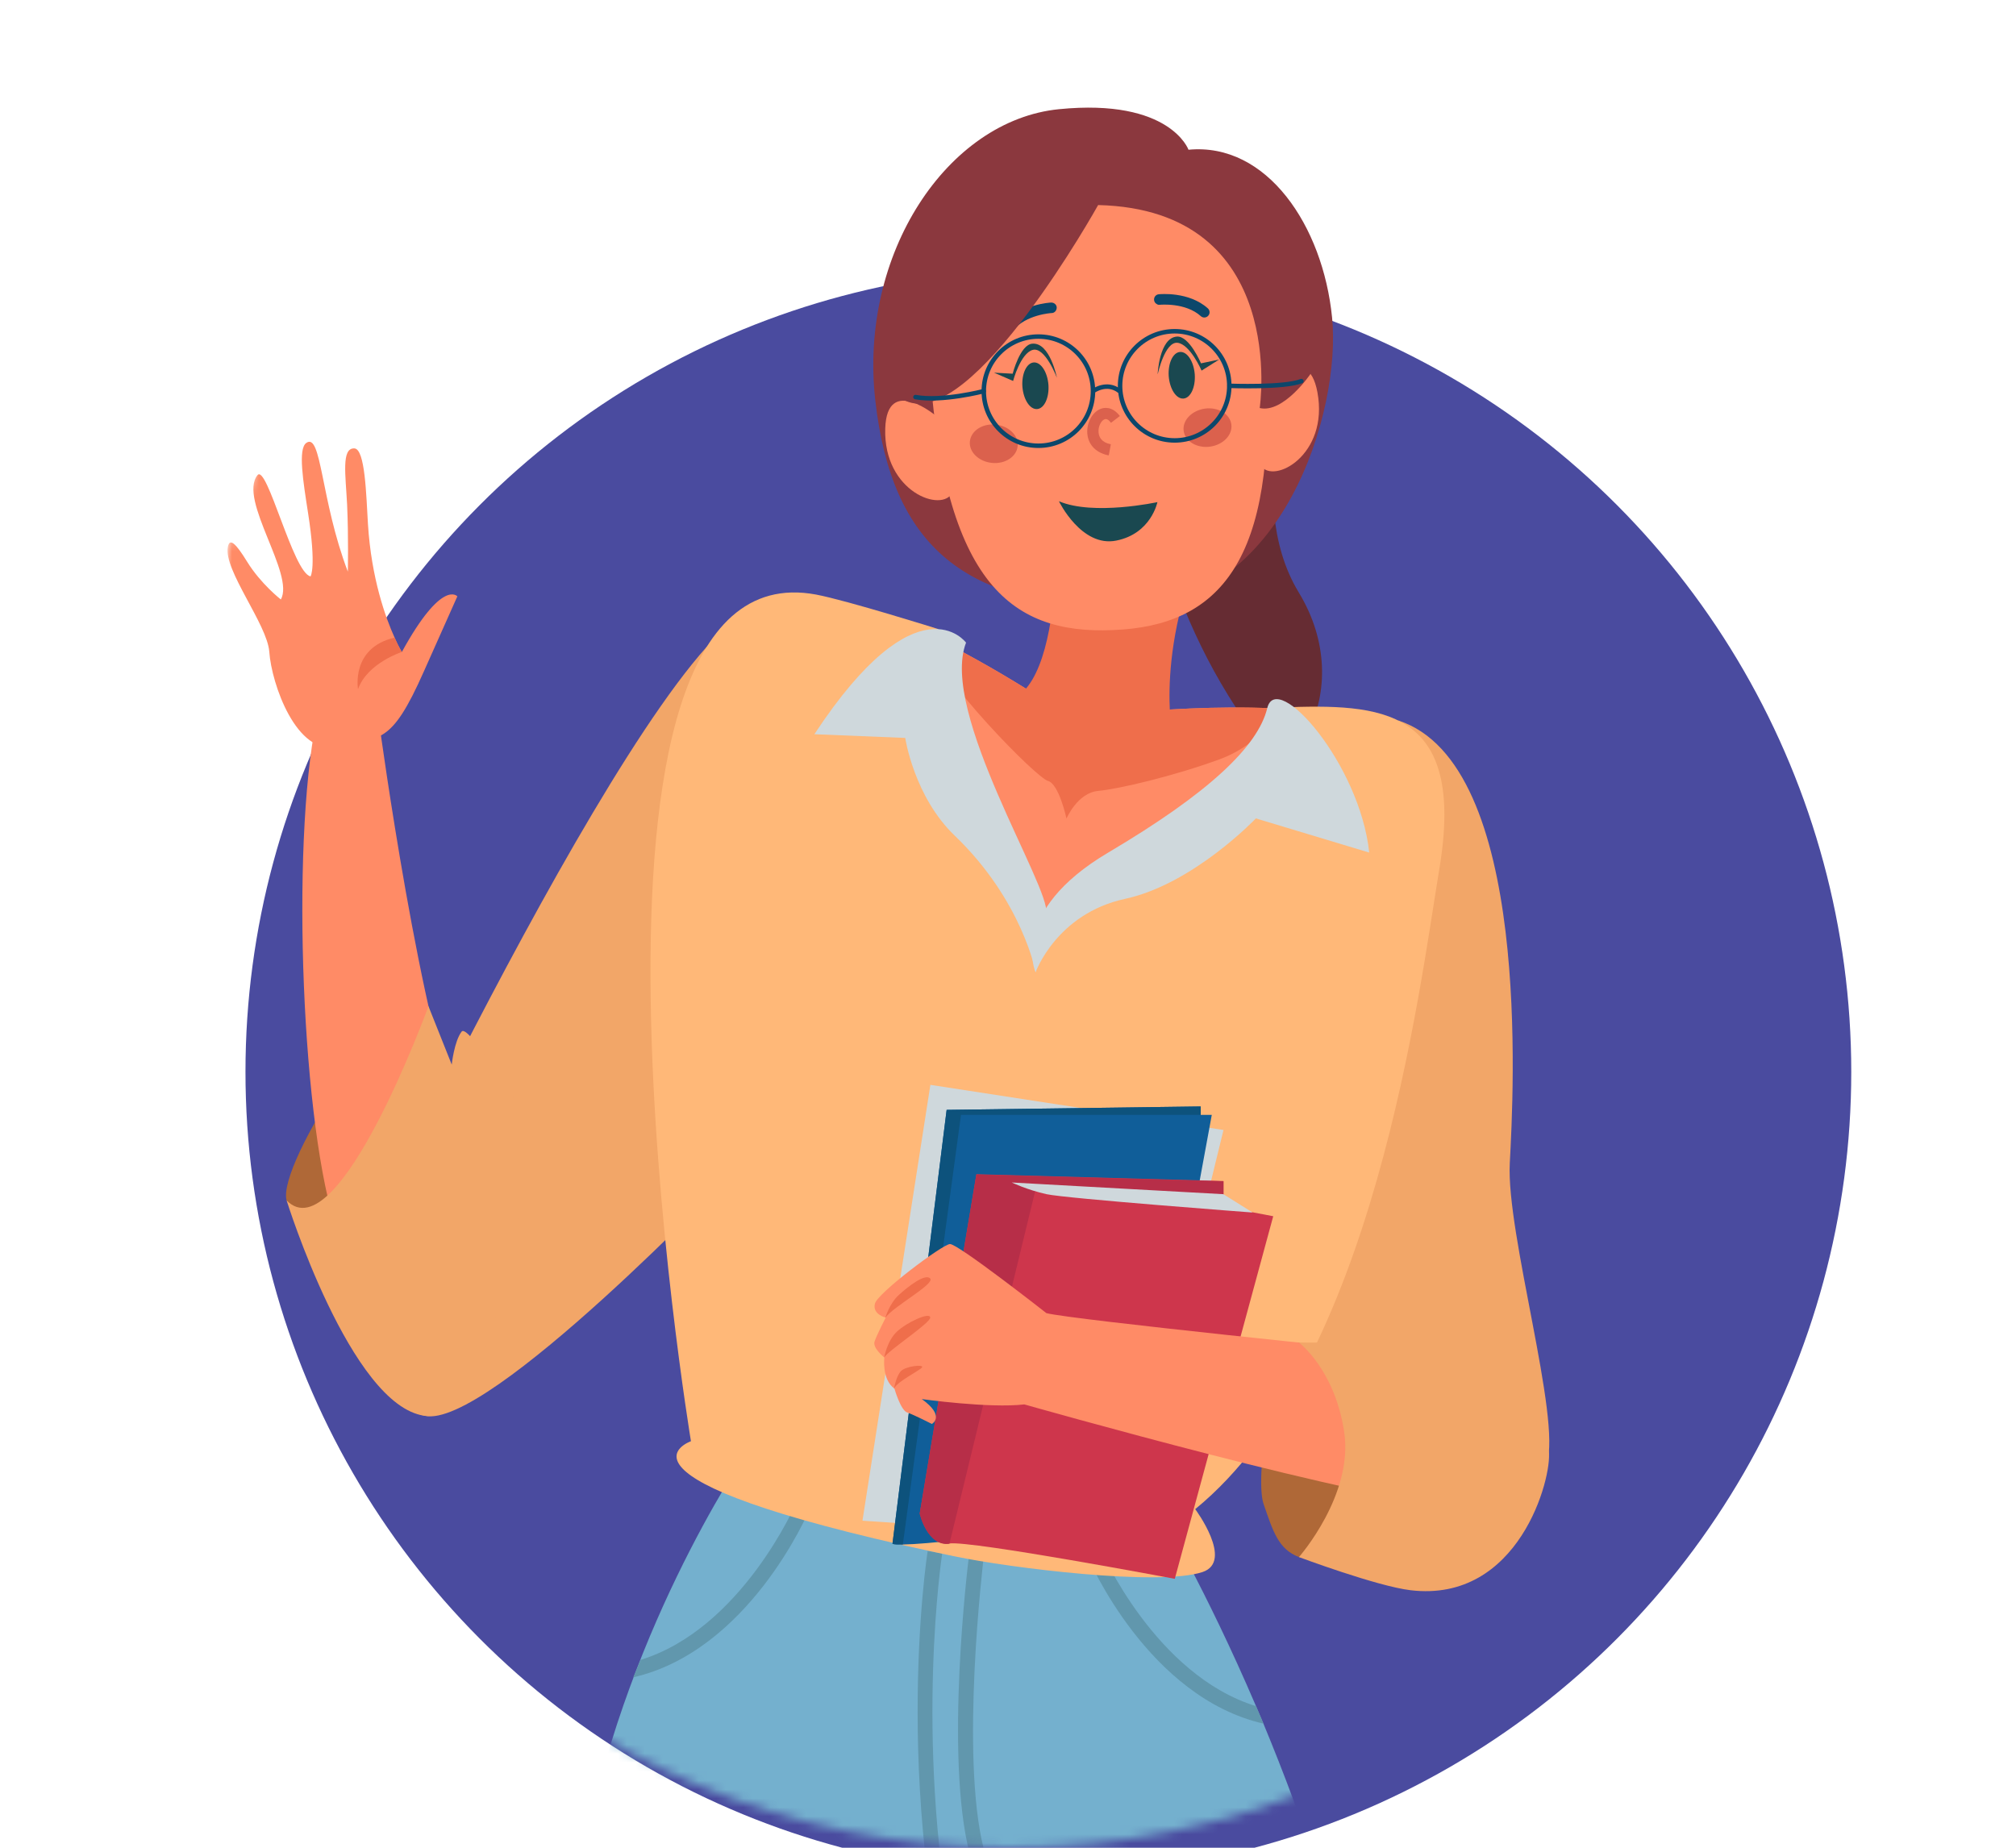 <svg width="228" height="209" viewBox="0 0 180 206" fill="none" xmlns="http://www.w3.org/2000/svg">
<circle cx="94.5" cy="119.5" r="89.5" fill="#4A4B9F"/>
<mask id="mask0_113_1249" style="mask-type:alpha" maskUnits="userSpaceOnUse" x="0" y="0" width="228" height="209">
<path d="M179.662 116.5C179.662 165.929 139.592 206 90.162 206C40.733 206 0.662 165.929 0.662 116.5C0.662 95.519 -3.184 69.859 7.662 49C22.368 20.716 55.714 0 84.162 0C133.592 0 179.662 67.07 179.662 116.5Z" fill="#D4D1DE"/>
</mask>
<g mask="url(#mask0_113_1249)">
<path d="M121.146 37.063C122.812 39.405 115.819 55.189 122.416 66.059C129.014 76.911 122.169 89.265 111.465 88.143C111.465 88.143 120.157 86.23 115.406 78.891C110.656 71.551 108.182 64.756 105.098 54.645C102.014 44.535 111.827 24.033 121.146 37.063Z" fill="#662C33"/>
<path d="M110.127 16.709C110.127 16.709 108.099 10.937 95.679 12.174C83.243 13.411 73.347 28.304 75.211 44.666C77.075 61.027 85.305 67.74 103.035 67.674C120.766 67.625 127.165 45.639 126.126 35.397C125.103 25.154 118.852 15.868 110.127 16.693V16.709Z" fill="#8B383E"/>
<path d="M133.499 80.325C148.409 85.141 146.348 121.839 145.935 129.674C145.523 137.508 151.708 158.224 150.059 163.122C148.409 168.021 142.109 174.42 133.499 173.48C124.906 172.557 119.43 154.348 117.632 149.02C115.835 143.693 133.499 80.309 133.499 80.309V80.325Z" fill="#F2A668"/>
<path d="M118.424 296.75C118.424 296.75 132.41 330.726 113.129 406.382H101.732C101.732 406.382 98.219 307.19 95.877 296.75C94.046 288.503 90.583 260.266 89.445 236.169V236.07C89.346 233.811 89.263 231.6 89.197 229.44C88.554 229.588 87.878 229.671 87.185 229.737C86.624 229.77 86.063 229.786 85.47 229.753C85.354 229.753 85.222 229.737 85.09 229.737C85.799 240.227 86.08 252.003 86.08 262.856C86.08 278.178 85.519 291.62 84.859 296.865C83.523 307.256 90.731 406.58 90.731 406.58L79.301 406.2C52.714 329.77 62.28 296.106 62.28 296.106C62.28 296.106 37.968 227.312 43.428 203.034C48.871 178.772 61.603 160.794 61.603 160.794L82.831 164.258L83.012 163.878L84.727 164.208H84.975V164.258L106.928 168.579C106.928 168.579 111.958 176.925 117.648 190.218C117.912 190.862 118.193 191.505 118.473 192.165C120.716 197.574 123.042 203.726 125.169 210.406C132.971 234.883 118.424 296.75 118.424 296.75Z" fill="#74B0CE"/>
<path d="M84.117 217.81C84.892 221.736 85.899 225.744 87.185 229.735C86.624 229.768 86.064 229.785 85.47 229.752C76.646 201.696 80.984 173.212 81.049 172.915L82.666 173.179C82.633 173.426 79.598 193.383 83.804 216.194C84.282 216.045 84.892 215.749 85.42 215.072C86.261 213.984 87.004 211.625 85.717 206.628C82.93 195.791 85.519 174.465 85.635 173.575L87.267 173.773C87.267 173.987 84.612 195.693 87.317 206.215C88.488 210.768 88.274 214.099 86.69 216.128C85.866 217.167 84.859 217.612 84.117 217.81Z" fill="#6197AD"/>
<path d="M118.476 192.163C105.677 189.227 99.079 174.069 98.799 173.377L100.316 172.717C100.382 172.882 106.419 186.753 117.651 190.216C117.915 190.86 118.195 191.503 118.476 192.163Z" fill="#6197AD"/>
<path d="M48.228 187C61.028 184.065 67.625 168.907 67.905 168.214L66.388 167.555C66.322 167.72 60.285 181.591 49.053 185.054C48.789 185.697 48.509 186.341 48.228 187Z" fill="#6197AD"/>
<path d="M9.583 133.83C8.478 129.806 21.722 109.354 25.4 112.174C25.4 112.174 24.147 141.895 20.023 142.72C15.9 143.545 9.583 133.83 9.583 133.83Z" fill="#AF6837"/>
<path d="M63.008 67.707C52.32 66.289 16.941 142.01 16.941 142.01C16.941 142.01 17.964 156.244 24.974 157.844C31.983 159.444 59.396 130.63 59.396 130.63L62.991 67.707H63.008Z" fill="#F2A668"/>
<path d="M15.224 137.277C11.299 125.979 10.028 94.51 12.898 80.309L19.958 80.968C19.958 80.968 24.592 115.209 29.359 125.682C34.109 136.155 33.301 144.683 26.588 148.888C19.875 153.094 16.049 139.652 15.224 137.277Z" fill="#FF8B66"/>
<path d="M106.202 169.389C106.202 169.389 82.007 177.917 59.18 160.681C59.18 160.681 54.941 73.546 63.006 67.707C66.536 65.151 73.496 67.196 80.209 70.313C88.868 74.338 97.148 80.127 97.148 80.127C97.148 80.127 112.173 77.999 124.015 79.302C131.553 80.11 137.787 82.32 138.068 87.318C138.81 100.199 106.202 169.389 106.202 169.389Z" fill="#FF8B66"/>
<path d="M124.657 79.501C119.577 78.974 118.637 82.817 113.557 84.664C108.46 86.528 102.358 87.963 100.049 88.177C97.74 88.391 96.519 91.261 96.519 91.261C96.519 91.261 95.694 87.385 94.441 87.055C93.22 86.742 82.45 75.906 80.207 70.314C88.866 74.339 97.146 80.128 97.146 80.128C97.146 80.128 112.171 78 124.014 79.303C124.426 79.435 124.657 79.501 124.657 79.501Z" fill="#EF6E4B"/>
<path d="M95.201 51.295C95.201 51.295 97.13 74.551 90.648 77.883C90.648 77.883 95.432 86.707 108.247 81.33C108.247 81.33 106.086 69.372 114.564 55.155C120.238 45.638 95.184 51.279 95.184 51.279L95.201 51.295Z" fill="#EF6E4B"/>
<path d="M118.573 43.314C118.573 43.314 123.389 37.723 124.494 43.743C125.78 50.736 119.595 54.051 118.177 51.907C116.758 49.763 118.573 43.314 118.573 43.314Z" fill="#FF8B66"/>
<path d="M82.105 46.464C82.105 46.464 76.497 41.664 76.316 47.783C76.101 54.876 82.715 57.234 83.804 54.892C84.892 52.55 82.105 46.447 82.105 46.447V46.464Z" fill="#FF8B66"/>
<path d="M102.821 70.181C114.383 69.307 120.337 61.258 118.605 38.596C117.714 26.919 111.216 20.189 98.269 21.179C85.321 22.169 80.406 29.756 81.297 41.433C83.144 65.777 90.863 71.088 102.804 70.181H102.821Z" fill="#FF8B66"/>
<path d="M85.751 49.218C85.635 50.389 86.74 51.461 88.208 51.609C89.676 51.758 90.962 50.916 91.078 49.729C91.193 48.558 90.088 47.486 88.62 47.337C87.152 47.189 85.866 48.03 85.751 49.218Z" fill="#DB614D"/>
<path d="M109.583 48.047C109.748 49.218 111.068 49.993 112.536 49.795C114.004 49.581 115.059 48.476 114.894 47.304C114.729 46.133 113.41 45.358 111.942 45.556C110.474 45.771 109.418 46.876 109.583 48.047Z" fill="#DB614D"/>
<path d="M89.857 37.013C90.088 37.128 90.384 37.062 90.549 36.848C92.017 35.05 94.854 34.901 94.871 34.901C95.184 34.901 95.431 34.621 95.431 34.291C95.431 33.978 95.151 33.73 94.821 33.73C94.689 33.73 91.44 33.912 89.642 36.105C89.444 36.353 89.477 36.716 89.725 36.914C89.758 36.947 89.807 36.963 89.84 36.996L89.857 37.013Z" fill="#0C476B"/>
<path d="M106.614 33.93C106.713 33.979 106.812 33.996 106.928 33.979C106.961 33.979 109.781 33.699 111.496 35.249C111.727 35.464 112.107 35.447 112.321 35.2C112.535 34.969 112.519 34.59 112.272 34.375C110.16 32.478 106.944 32.792 106.796 32.808C106.482 32.841 106.251 33.122 106.284 33.452C106.301 33.666 106.433 33.831 106.614 33.913V33.93Z" fill="#0C476B"/>
<path d="M91.605 43.115C91.721 44.55 92.446 45.671 93.254 45.605C94.046 45.539 94.607 44.335 94.508 42.901C94.392 41.466 93.667 40.344 92.859 40.41C92.067 40.476 91.506 41.68 91.605 43.115Z" fill="#1A4850"/>
<path d="M107.916 41.944C108.031 43.379 108.757 44.501 109.565 44.434C110.357 44.369 110.917 43.164 110.818 41.73C110.703 40.295 109.977 39.173 109.169 39.239C108.377 39.305 107.817 40.509 107.916 41.944Z" fill="#1A4850"/>
<path d="M106.66 55.98C106.66 55.98 99.535 57.53 95.676 55.881C95.676 55.881 98.183 61.06 102.075 60.268C105.968 59.493 106.66 55.963 106.66 55.963V55.98Z" fill="#1A4850"/>
<path d="M95.451 42.109C95.451 42.109 94.132 38.645 92.763 39.008C91.394 39.371 90.569 42.472 90.569 42.472L88.441 41.548L90.52 41.664C90.52 41.664 91.344 38.414 92.713 38.316C94.676 38.151 95.451 42.109 95.451 42.109Z" fill="#1A4850"/>
<path d="M106.698 41.68C106.698 41.68 107.49 38.068 108.892 38.217C110.294 38.365 111.58 41.317 111.58 41.317L113.543 40.08L111.514 40.509C111.514 40.509 110.211 37.425 108.826 37.524C106.863 37.672 106.682 41.697 106.682 41.697L106.698 41.68Z" fill="#1A4850"/>
<path d="M100.392 50.505C100.64 50.62 100.92 50.719 101.234 50.769L101.465 49.532C100.425 49.334 100.145 48.723 100.096 48.228C100.03 47.552 100.392 46.876 100.772 46.744C100.986 46.662 101.234 46.794 101.481 47.14L102.471 46.381C101.596 45.243 100.673 45.441 100.31 45.59C99.386 45.952 98.743 47.173 98.842 48.361C98.924 49.334 99.485 50.092 100.376 50.505H100.392Z" fill="#DB614D"/>
<path d="M100.047 22.861C100.047 22.861 85.994 48.129 78.572 44.682C78.572 44.682 76.61 17.649 98.068 17.649C119.526 17.649 123.781 29.723 123.715 41.697C123.715 41.697 120.713 46.117 118.058 45.49C118.058 45.49 121.389 23.373 100.047 22.861Z" fill="#8B383E"/>
<path d="M138.082 96.883C135.839 110.359 130.858 151.922 110.868 168.251C110.868 168.251 115.206 174.073 111.693 175.26C106.893 176.877 90.136 174.799 84.049 173.512C83.868 173.479 83.67 173.43 83.489 173.397C82.928 173.281 82.384 173.166 81.856 173.05C43.129 164.705 54.658 160.68 54.658 160.68C54.658 160.68 38.033 60.565 68.612 66.288C72.092 66.948 82.219 70.131 82.219 70.131C81.196 79.994 92.824 98.467 93.187 106.664C93.236 107.291 93.187 107.885 93.071 108.396C93.17 108.083 93.781 104.701 95.677 102.277C97.788 99.588 117.069 87.301 117.069 87.301L120.467 78.873C131.501 78.46 141.1 78.79 138.082 96.883Z" fill="#FFB878"/>
<path d="M25.401 112.173C25.401 112.173 15.357 139.766 9.584 133.829C9.584 133.829 16.726 156.738 24.972 157.843C33.219 158.948 37.079 125.961 37.079 125.961C37.079 125.961 29.92 113.938 29.096 115.01C28.271 116.082 27.991 118.688 27.991 118.688L25.401 112.189V112.173Z" fill="#F2A668"/>
<path d="M28.617 66.486L24.889 74.848C21.178 83.227 20.023 82.138 15.207 83.243C10.705 84.282 7.901 76.267 7.653 72.654C7.422 69.603 2.54 63.55 3.035 60.977C3.233 59.938 3.909 60.548 5.196 62.643C6.713 65.1 8.94 66.832 8.94 66.832C10.54 64.045 4.173 55.699 6.334 52.978C7.389 51.658 10.325 63.897 12.255 64.259C12.255 64.259 12.931 63.303 11.975 57.184C11.43 53.67 10.837 50.059 11.777 49.382C13.492 48.162 13.36 55.716 16.411 63.731C16.411 63.731 16.494 59.856 16.329 56.26C16.164 52.978 15.669 49.926 17.137 49.992C18.341 50.042 18.457 55.171 18.654 58.437C19.034 64.523 20.634 68.894 21.623 71.088C22.085 72.143 22.431 72.688 22.431 72.688C26.934 64.474 28.617 66.486 28.617 66.486Z" fill="#FF8B66"/>
<path d="M22.428 72.688C22.428 72.688 18.586 73.925 17.547 76.828C17.547 76.828 16.722 72.226 21.62 71.088C22.082 72.144 22.428 72.688 22.428 72.688Z" fill="#EF6E4B"/>
<path d="M93.073 108.396C93.073 108.396 90.022 101.65 101.171 95.052C112.321 88.455 117.863 83.243 118.902 78.938C119.958 74.633 129.227 85.156 130.266 95.052L117.632 91.242C117.632 91.242 110.672 98.566 103.035 100.215C95.415 101.864 93.073 108.396 93.073 108.396Z" fill="#CFD8DC"/>
<path d="M94.263 101.847C94.808 98.961 82.322 79.4 85.324 71.648C85.324 71.648 79.963 64.325 68.418 81.857L78.545 82.27C78.545 82.27 79.518 88.818 84.07 93.172C91.608 100.413 93.092 108.395 93.092 108.395L94.28 101.864L94.263 101.847Z" fill="#CFD8DC"/>
<path d="M108.58 49.102C111.941 49.102 114.666 46.377 114.666 43.016C114.666 39.654 111.941 36.93 108.58 36.93C105.219 36.93 102.494 39.654 102.494 43.016C102.494 46.377 105.219 49.102 108.58 49.102Z" stroke="#0C476B" stroke-width="0.5" stroke-miterlimit="10"/>
<path d="M99.473 43.609C99.473 46.974 96.751 49.696 93.387 49.696C90.022 49.696 87.301 46.974 87.301 43.609C87.301 40.245 90.022 37.523 93.387 37.523C96.751 37.523 99.473 40.245 99.473 43.609Z" stroke="#0C476B" stroke-width="0.5" stroke-miterlimit="10"/>
<path d="M99.475 43.609C99.475 43.609 101.008 42.471 102.443 43.609" stroke="#0C476B" stroke-width="0.5" stroke-miterlimit="10"/>
<path d="M114.686 43.016C114.686 43.016 120.788 43.247 122.701 42.488" stroke="#0C476B" stroke-width="0.5" stroke-miterlimit="10" stroke-linecap="round"/>
<path d="M87.287 43.609C87.287 43.609 82.636 44.813 79.684 44.269" stroke="#0C476B" stroke-width="0.5" stroke-miterlimit="10" stroke-linecap="round"/>
<path d="M73.777 169.539L81.348 120.949L114.021 125.98L102.905 171.502L73.777 169.539Z" fill="#CFD8DC"/>
<path d="M112.716 124.298L104.469 169.11C104.469 169.11 83.671 172.112 78.278 172.195C77.7 172.195 77.305 172.195 77.123 172.112L83.16 123.737L111.479 123.357V124.298H112.716Z" fill="#105E99"/>
<path d="M111.479 123.357V124.298H84.76L78.278 172.195C77.7 172.195 77.305 172.195 77.123 172.112L83.16 123.737L111.479 123.357Z" fill="#0D527C"/>
<path d="M119.561 135.611L108.593 176.02C108.593 176.02 85.947 171.748 83.473 172.078C80.999 172.424 80.158 168.73 80.158 168.73L86.475 130.91L114.019 131.669V134.539L119.561 135.594V135.611Z" fill="#CE364C"/>
<path d="M114.019 131.685V134.06L93.023 132.823L83.473 172.11C80.999 172.456 80.158 168.762 80.158 168.762L86.475 130.942L114.019 131.701V131.685Z" fill="#B72E48"/>
<path d="M117.269 135.182L114.004 133.137L90.418 131.834C90.418 131.834 92.133 132.659 94.294 133.137C96.455 133.615 117.269 135.182 117.269 135.182Z" fill="#CFD8DC"/>
<path d="M122.431 149.679C119.759 149.398 117.416 164.622 118.489 167.673C119.544 170.724 120.121 172.704 122.431 173.594C124.756 174.485 135.823 163.088 134.801 159.377C133.778 155.666 122.431 149.679 122.431 149.679Z" fill="#AF6837"/>
<path d="M132.164 150.686C132.164 150.686 97.165 147.14 94.279 146.398C94.279 146.398 84.383 138.63 83.525 138.696C82.651 138.762 75.46 144.155 75.163 145.343C74.866 146.547 76.367 146.893 76.367 146.893C76.367 146.893 75.394 148.79 75.13 149.548C74.866 150.291 76.218 151.346 76.218 151.346C76.218 151.346 75.905 153.787 77.34 154.81C77.34 154.81 78.033 157.251 78.775 157.482C79.517 157.729 81.513 158.752 81.513 158.752C81.513 158.752 83.08 157.911 80.391 155.981C80.391 155.981 87.945 157.036 91.821 156.575C91.821 156.575 131.373 167.807 139.207 167.658C147.058 167.51 132.181 150.67 132.181 150.67L132.164 150.686Z" fill="#FF8B66"/>
<path d="M77.306 154.81C77.619 154.018 80.225 152.781 80.423 152.435C80.621 152.088 78.641 152.303 78.081 152.847C77.537 153.391 77.289 154.81 77.289 154.81H77.306Z" fill="#EF6E4B"/>
<path d="M76.201 151.346C76.597 150.587 81.397 147.486 81.331 146.876C81.265 146.249 78.725 147.42 77.62 148.459C76.515 149.482 76.201 151.346 76.201 151.346Z" fill="#EF6E4B"/>
<path d="M76.349 146.893C77.14 145.706 81.874 143.149 81.33 142.539C80.785 141.929 78.856 143.43 77.816 144.386C76.777 145.343 76.332 146.893 76.332 146.893H76.349Z" fill="#EF6E4B"/>
<path d="M132.113 149.664C143.444 147.767 149.91 158.867 150.289 161.803C150.668 164.739 146.957 178.742 134.868 177.291C131.124 176.845 122.432 173.596 122.432 173.596C122.432 173.596 128.534 166.669 127.479 159.659C126.423 152.649 122.432 149.68 122.432 149.68H132.113V149.664Z" fill="#F2A668"/>
</g>
</svg>
